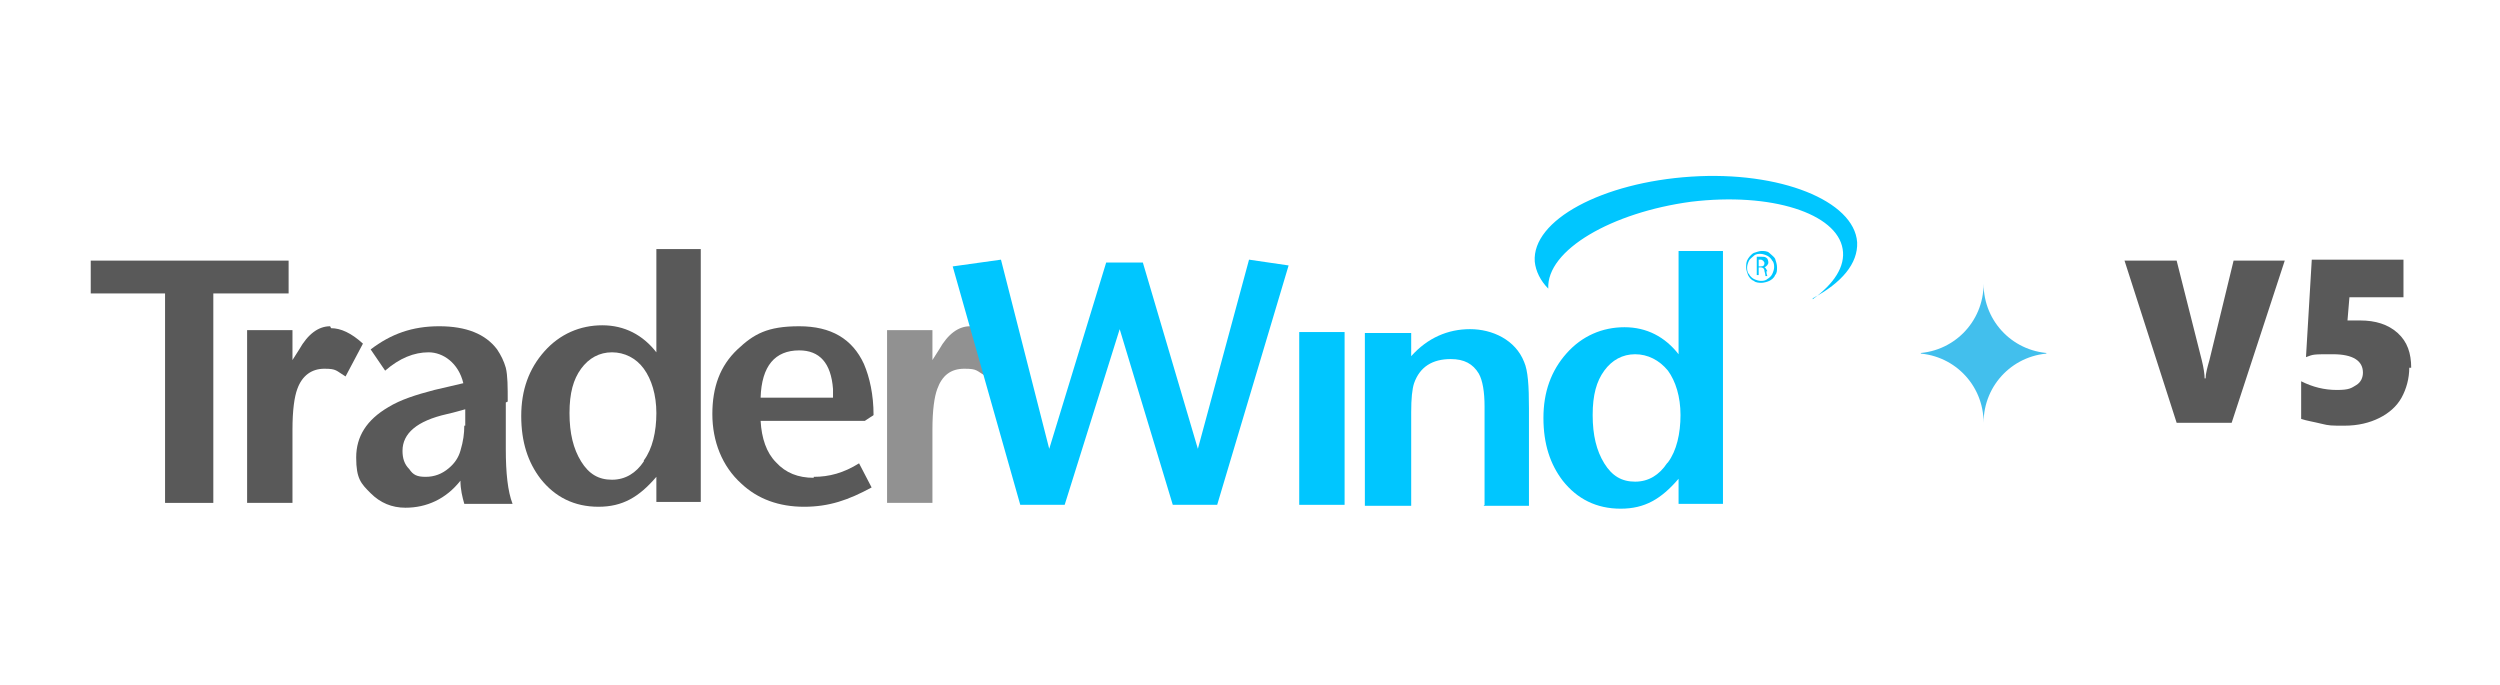 <?xml version="1.0" encoding="UTF-8"?>
<svg xmlns="http://www.w3.org/2000/svg" xmlns:xlink="http://www.w3.org/1999/xlink" id="Layer_1" data-name="Layer 1" version="1.1" viewBox="0 0 259 71">
  <defs>
    <style>
      .cls-1 {
        isolation: isolate;
      }

      .cls-2 {
        fill: none;
      }

      .cls-2, .cls-3, .cls-4, .cls-5, .cls-6, .cls-7 {
        stroke-width: 0px;
      }

      .cls-3 {
        fill-rule: evenodd;
      }

      .cls-3, .cls-4 {
        fill: #00c6ff;
      }

      .cls-5 {
        fill: #919191;
      }

      .cls-8 {
        clip-path: url(#clippath);
      }

      .cls-6 {
        fill: #595959;
      }

      .cls-7 {
        fill: #42bfed;
      }
    </style>
    <clipPath id="clippath">
      <rect class="cls-2" x="199" y="28.8" width="13" height="15"></rect>
    </clipPath>
  </defs>
  <g>
    <g class="cls-1">
      <g class="cls-1">
        <path class="cls-6" d="M231.2,43.8h-5.7l-5.4-16.8h5.4l2.6,10.3c.2.8.3,1.5.3,1.9h.1c0-.5.2-1.2.4-1.9l2.5-10.3h5.3l-5.5,16.8Z"></path>
        <path class="cls-6" d="M249.6,38.1c0,1.1-.3,2.2-.8,3.1s-1.3,1.6-2.3,2.1-2.2.8-3.6.8-1.6,0-2.4-.2-1.5-.3-2.1-.5v-3.9c1.2.6,2.4.9,3.7.9s1.5-.2,2-.5.7-.8.7-1.3c0-1.2-1-1.9-3.1-1.9s-2,0-2.8.3l.6-10.1h9.5v3.9h-5.6l-.2,2.4c.5,0,.9,0,1.3,0,1.6,0,2.9.4,3.9,1.3s1.4,2.1,1.4,3.6Z"></path>
      </g>
    </g>
    <g class="cls-8">
      <path class="cls-7" d="M205.5,29.4c0,4-3.2,7.2-7.2,7.2h0c4,0,7.2,3.2,7.2,7.2h0c0-4,3.2-7.2,7.2-7.2h0c-4,0-7.2-3.2-7.2-7.2h0"></path>
    </g>
  </g>
  <g>
    <path class="cls-5" d="M100.5,33.8c-1.2,0-2.3.8-3.2,2.4l-.7,1.1v-3.1h-4.7v17.9h4.7v-7.6c0-2,.2-3.4.5-4.2.5-1.4,1.4-2.1,2.8-2.1s1.2.2,2.3.8l1.8-3.4c-1.2-1.1-2.3-1.6-3.3-1.6h0Z"></path>
    <g>
      <path class="cls-2" d="M41.6,46.7c0,.8.2,1.4.7,1.9.5.5,1,.8,1.7.8s1.6-.3,2.4-.9c.6-.5,1-1.1,1.2-1.8.3-.9.4-1.8.4-2.6v-1.7c-.4,0-1,.2-1.9.5-3,.7-4.6,2-4.6,3.8h0Z"></path>
      <path class="cls-2" d="M63.3,36.6c-1.3,0-2.4.6-3.2,1.7s-1.2,2.7-1.2,4.6.4,3.7,1.2,5c.8,1.2,1.9,1.9,3.2,1.9s2.5-.6,3.3-1.9c.8-1.2,1.3-2.9,1.3-4.9s-.4-3.5-1.3-4.6c-.8-1.1-2-1.7-3.3-1.7h0Z"></path>
      <path class="cls-2" d="M86.3,40.3c-.2-2.7-1.3-4-3.5-4s-3.8,1.6-4,4.9h7.5c0-.2,0-.5,0-.9Z"></path>
      <path class="cls-6" d="M34.2,33.8c-1.2,0-2.3.8-3.2,2.4l-.7,1.1v-3.1h-4.7v17.9h4.7v-7.6c0-2,.2-3.4.5-4.2.5-1.4,1.5-2.1,2.8-2.1s1.2.2,2.2.8l1.8-3.4c-1.2-1.1-2.3-1.6-3.3-1.6h0Z"></path>
      <polygon class="cls-6" points="29.9 27 9.4 27 9.4 30.4 17.1 30.4 17.1 52.1 22.1 52.1 22.1 30.4 29.9 30.4 29.9 27"></polygon>
      <path class="cls-6" d="M84.3,49.5c-1.6,0-2.9-.5-3.9-1.6-1-1-1.5-2.5-1.6-4.3h10.8l.6-.4c.2-.1.3-.2.3-.2h0c0-2.1-.4-3.9-1-5.3-1.2-2.6-3.4-3.9-6.7-3.9s-4.7.8-6.4,2.4c-1.8,1.7-2.6,3.9-2.6,6.7s1,5.4,3,7.2c1.7,1.6,3.9,2.4,6.5,2.4s4.6-.7,7-2l-1.3-2.5c-1.6,1-3.1,1.4-4.7,1.4h0ZM82.8,36.3c2.1,0,3.3,1.3,3.5,4,0,.4,0,.6,0,.9h-7.5c.1-3.3,1.5-4.9,4-4.9Z"></path>
      <path class="cls-6" d="M68,36.5c-1.4-1.8-3.3-2.8-5.6-2.8s-4.4.9-6,2.7-2.4,4-2.4,6.7.7,4.8,2,6.5c1.5,1.9,3.5,2.9,6,2.9s4.2-1,6-3.1v2.6h4.6v-26.2h-4.6v10.7h0ZM66.7,47.8c-.8,1.2-1.9,1.9-3.3,1.9s-2.4-.6-3.2-1.9-1.2-2.9-1.2-5,.4-3.5,1.2-4.6,1.9-1.7,3.2-1.7,2.5.6,3.3,1.7c.8,1.1,1.3,2.7,1.3,4.6s-.4,3.7-1.3,4.9h0Z"></path>
      <path class="cls-6" d="M52.6,41.6c0-1.5,0-2.7-.2-3.5-.2-.7-.5-1.3-.9-1.9-1.2-1.6-3.2-2.4-6-2.4s-5,.8-7.1,2.4l1.5,2.2c1.5-1.3,3-1.9,4.5-1.9s3.1,1.1,3.6,3.2c-1.2.3-2.2.5-3,.7-1.9.5-3.5,1-4.8,1.8-2.2,1.3-3.3,3-3.3,5.2s.5,2.7,1.5,3.7,2.2,1.5,3.6,1.5c2.2,0,4.2-.9,5.7-2.8,0,.9.2,1.7.4,2.4h5c-.5-1.3-.7-3.2-.7-5.7v-4.8h0ZM48.1,44.1c0,.8-.1,1.6-.4,2.6-.2.7-.6,1.3-1.2,1.8-.7.6-1.5.9-2.4.9s-1.3-.2-1.7-.8c-.5-.5-.7-1.1-.7-1.9,0-1.8,1.5-3.1,4.6-3.8.9-.2,1.5-.4,1.9-.5v1.7h0Z"></path>
    </g>
    <g>
      <path class="cls-4" d="M173.9,26v10.7c-1.4-1.8-3.3-2.8-5.6-2.8s-4.4.9-6,2.7c-1.6,1.8-2.4,4-2.4,6.7s.7,4.8,2,6.5c1.5,1.9,3.5,2.9,6,2.9s4.2-1,6-3.1v2.6h4.6v-26.2h-4.6ZM172.7,48c-.8,1.2-1.9,1.9-3.3,1.9s-2.4-.6-3.2-1.9-1.2-2.9-1.2-5,.4-3.5,1.2-4.6c.8-1.1,1.9-1.7,3.2-1.7s2.5.6,3.4,1.7c.8,1.1,1.3,2.7,1.3,4.6s-.4,3.7-1.3,4.9Z"></path>
      <path class="cls-4" d="M153.8,52.3v-10.2c0-1.5-.2-2.7-.6-3.4-.6-1-1.5-1.5-2.9-1.5-1.9,0-3.2.8-3.8,2.5-.2.6-.3,1.6-.3,3v9.7h-4.8v-17.9h4.8v2.4c1.7-1.9,3.8-2.8,6.1-2.8s4.7,1.1,5.6,3.4c.4.9.5,2.5.5,4.8v10.1h-4.7Z"></path>
      <rect class="cls-4" x="134.6" y="34.4" width="4.7" height="17.9"></rect>
      <polygon class="cls-4" points="126.1 52.3 121.5 52.3 116 34.1 110.3 52.3 105.7 52.3 98.7 27.6 103.7 26.9 108.7 46.5 114.6 27.2 118.4 27.2 124.1 46.5 129.4 26.9 133.5 27.5 126.1 52.3"></polygon>
    </g>
    <path class="cls-3" d="M187.8,31c2.2-1.6,3.4-3.4,3.1-5.2-.6-3.7-7.4-5.9-15.7-4.9-8.2,1.1-15,5-14.8,9-.8-.8-1.3-1.8-1.4-2.8-.3-4.3,7-8.2,16.2-8.8,9.2-.6,16.9,2.5,17.2,6.8.1,2.2-1.6,4.2-4.6,5.8h0Z"></path>
    <path class="cls-3" d="M182.8,27.3c0-.2-.2-.4-.4-.4s-.2,0-.2,0v.7h.2c.3,0,.4-.1.4-.4h0ZM183,28.1c0,.3.1.5.1.5h-.2s0-.2-.1-.5c0-.3-.2-.4-.4-.4h-.2v.8h-.2v-1.9c.1,0,.3,0,.5,0,.3,0,.4,0,.6.2,0,0,.1.2.1.4,0,.2-.2.4-.4.5h0c.1,0,.2.2.3.4ZM183.6,27c-.1-.2-.3-.4-.5-.5s-.5-.2-.7-.2-.5,0-.7.2-.4.3-.5.5c-.1.2-.2.5-.2.7s0,.5.2.7c.1.2.3.4.5.5.2.1.5.2.7.2s.5,0,.7-.2c.2-.1.4-.3.5-.5.1-.2.2-.5.2-.7s0-.5-.2-.7ZM183.9,28.5c-.1.3-.4.5-.6.6s-.6.2-.8.2-.6,0-.8-.2c-.3-.1-.5-.4-.6-.6-.1-.3-.2-.5-.2-.8s0-.6.2-.9.4-.5.6-.6c.3-.1.6-.2.8-.2s.6,0,.8.2.5.4.6.6c.1.3.2.6.2.9s0,.6-.2.8h0Z"></path>
  </g>
</svg>

